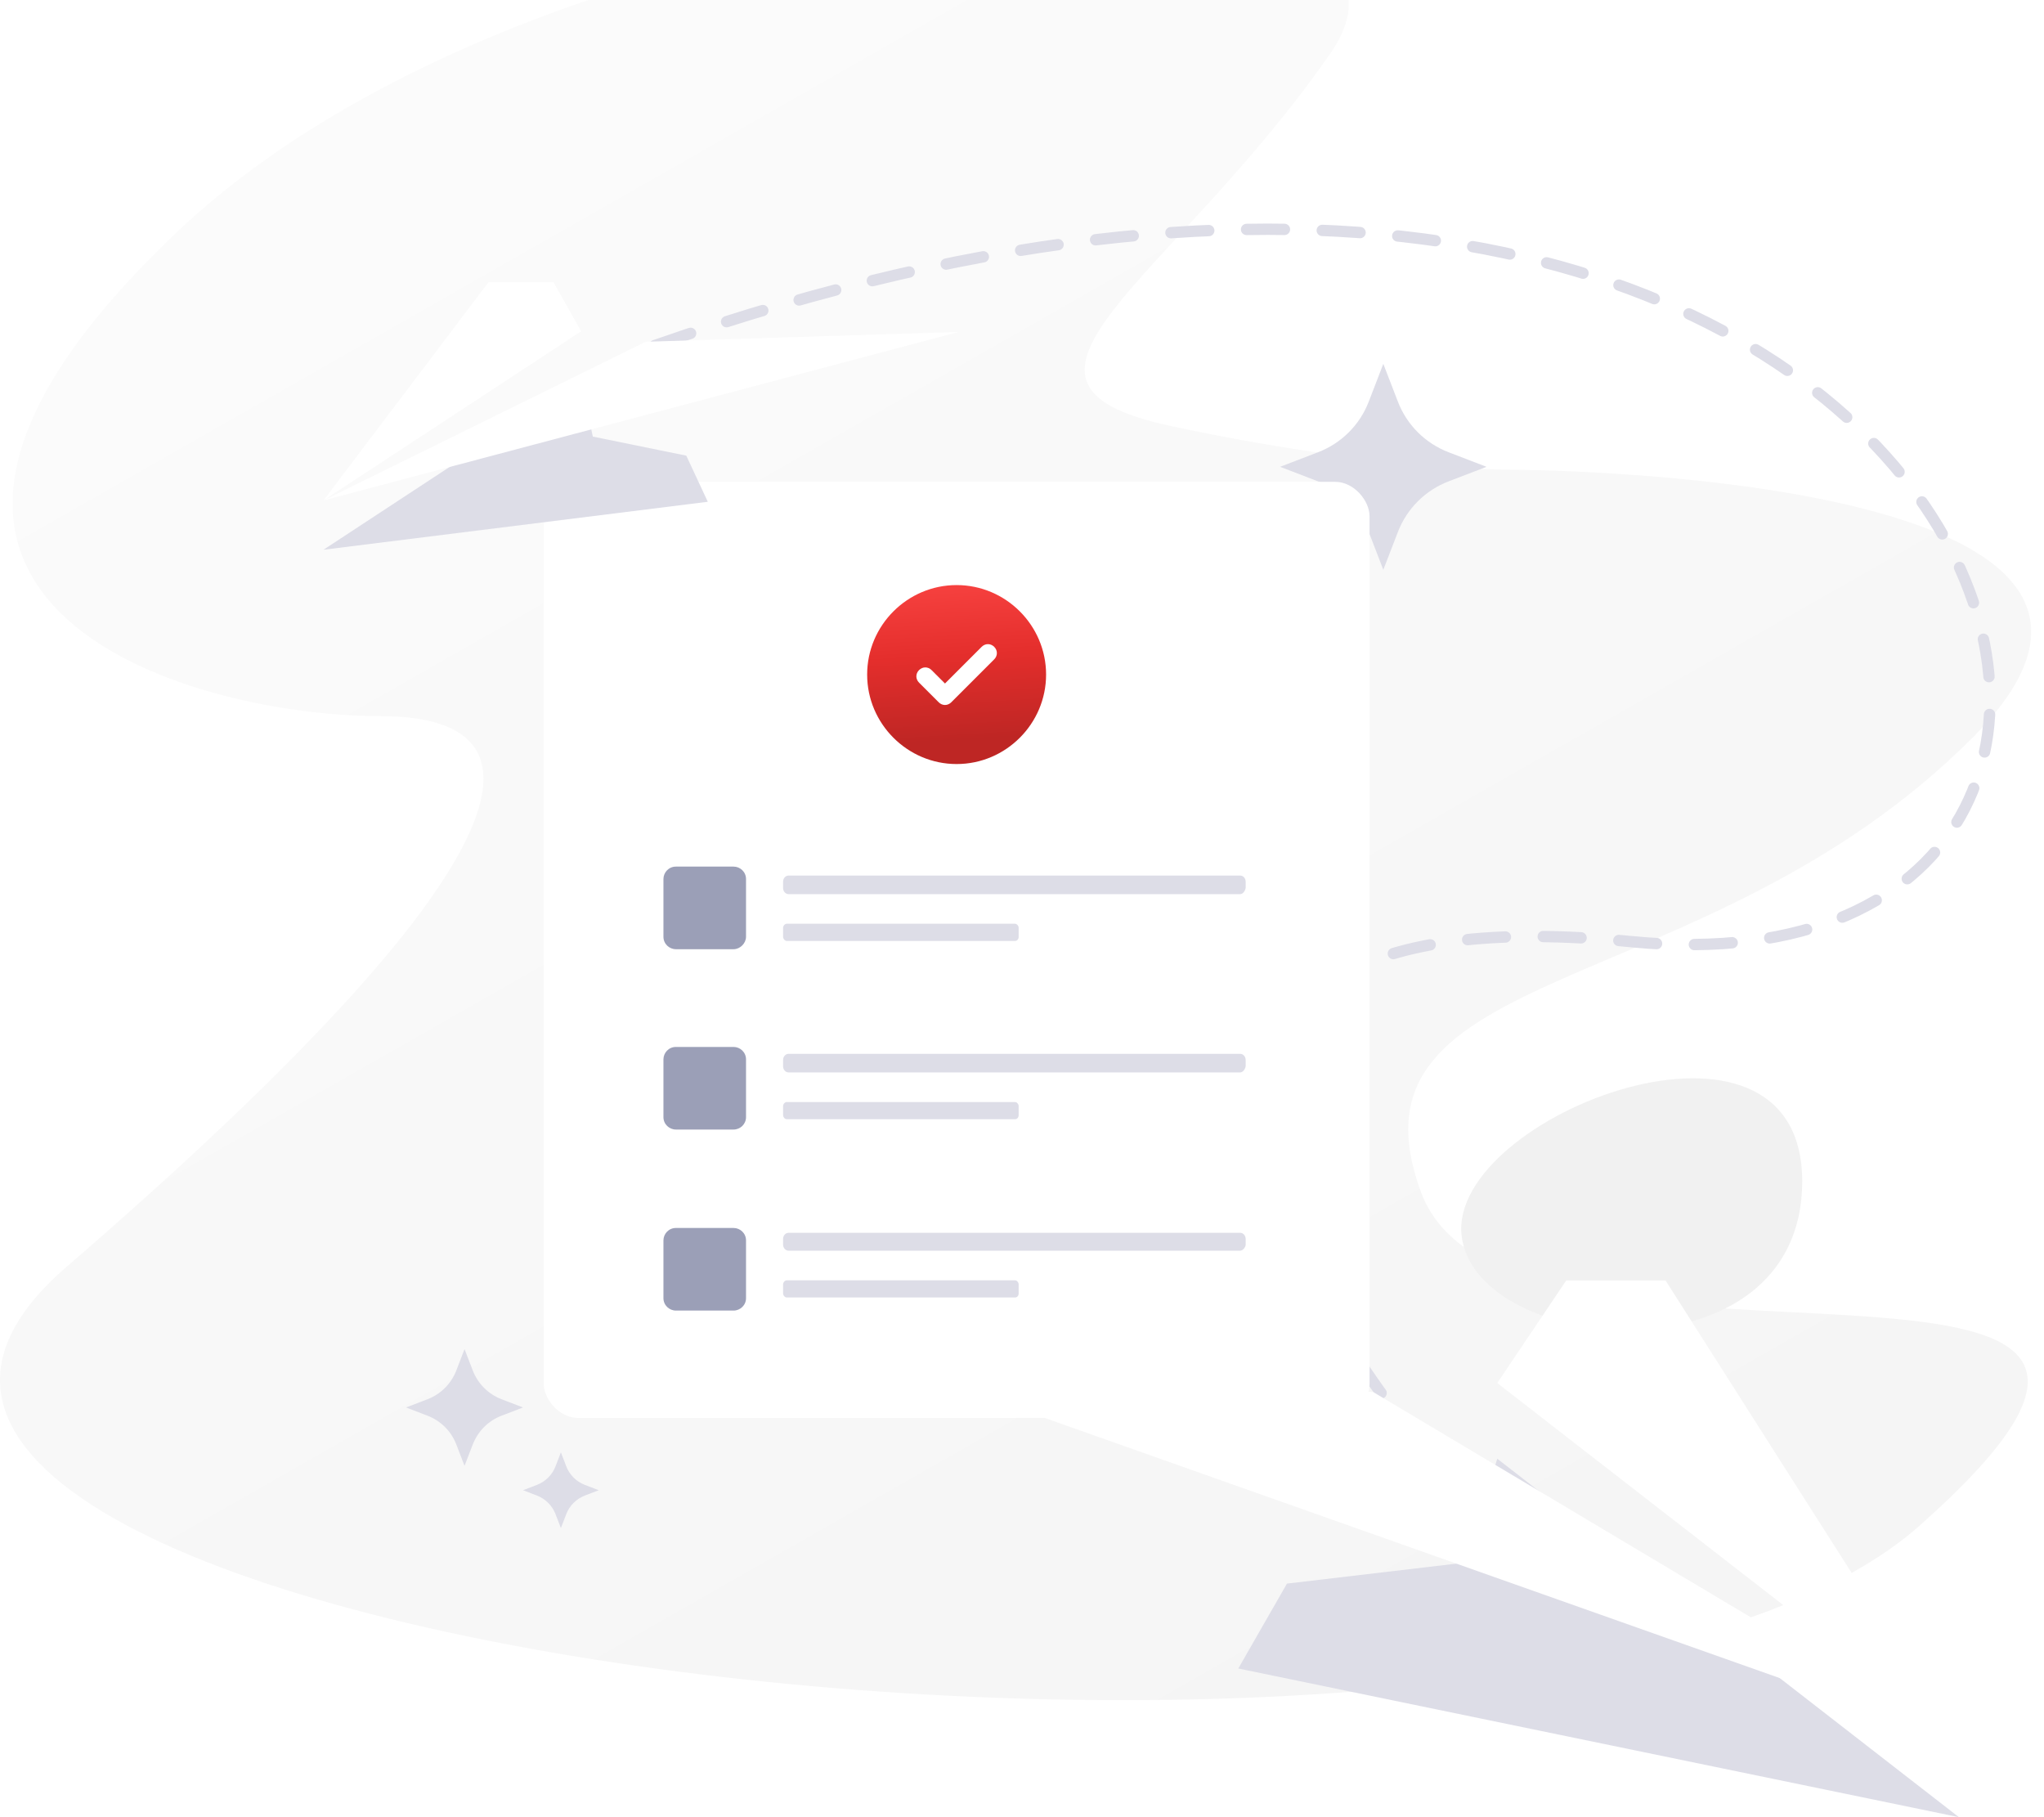 <svg width="297" height="264" viewBox="0 0 297 264" fill="none" xmlns="http://www.w3.org/2000/svg">
<g filter="url(#filter0_i_3922_5619)">
<path fill-rule="evenodd" clip-rule="evenodd" d="M219.072 81.232C219.072 81.232 325.544 81.232 286.545 120.244C247.545 159.255 193.913 152.271 206.493 186.235C219.072 220.198 336.435 183.771 278.816 234.737C221.196 285.703 -54.669 252.603 9.661 197.057C73.99 141.512 83.36 117.039 55.257 117.039C27.153 117.039 -30.878 100.367 25.753 46.68C82.383 -7.007 216.566 -12.617 193.288 20.791C170.011 54.199 140.459 68.501 170.011 74.867C199.563 81.232 219.072 81.232 219.072 81.232Z" fill="url(#paint0_linear_3922_5619)"/>
</g>
<path fill-rule="evenodd" clip-rule="evenodd" d="M261.868 171.723C261.763 201.144 214.339 196.93 212.374 179.494C210.408 162.058 261.972 142.303 261.868 171.723Z" fill="#F1F1F1"/>
<path d="M207.5 211C186.5 186.898 155.4 128.821 237 136.8C339 146.773 292 -21.442 90.501 51.86" stroke="#DDDDE7" stroke-width="1.65" stroke-linecap="round" stroke-dasharray="5.5 5.5"/>
<path fill-rule="evenodd" clip-rule="evenodd" d="M201 52.858L203.119 58.355C204.422 61.734 207.1 64.406 210.489 65.704L216 67.819L210.489 69.931C207.1 71.229 204.422 73.901 203.119 77.282L201 82.777L198.882 77.282C197.579 73.901 194.901 71.229 191.511 69.931L186 67.819L191.511 65.704C194.901 64.406 197.579 61.734 198.882 58.355L201 52.858Z" fill="#DDDDE7"/>
<g clip-path="url(#clip0_3922_5619)">
<path d="M199 70H79.001V206H199V70Z" fill="white"/>
<path d="M180.198 129.9H114.586C114.141 129.9 113.784 129.5 113.784 129V128.1C113.784 127.6 114.141 127.2 114.586 127.2H180.198C180.644 127.2 181.001 127.6 181.001 128.1V129C180.912 129.5 180.555 129.9 180.198 129.9Z" fill="#DDDDE7"/>
<path d="M147.482 136.7H114.319C114.052 136.7 113.784 136.4 113.784 136.1V134.8C113.784 134.5 114.052 134.2 114.319 134.2H147.482C147.749 134.2 148.016 134.5 148.016 134.8V136.1C148.016 136.5 147.749 136.7 147.482 136.7Z" fill="#DDDDE7"/>
<path d="M106.591 137.9H98.21C97.257 137.9 96.4 137.138 96.4 136.09V127.709C96.4 126.757 97.162 125.9 98.21 125.9H106.591C107.543 125.9 108.4 126.662 108.4 127.709V136.09C108.4 137.043 107.543 137.9 106.591 137.9Z" fill="#9B9FB7"/>
<path d="M180.198 155.8H114.586C114.141 155.8 113.784 155.4 113.784 154.9V154C113.784 153.5 114.141 153.1 114.586 153.1H180.198C180.644 153.1 181.001 153.5 181.001 154V154.9C180.912 155.4 180.555 155.8 180.198 155.8Z" fill="#DDDDE7"/>
<path d="M147.482 162.6H114.319C114.052 162.6 113.784 162.3 113.784 162V160.7C113.784 160.4 114.052 160.1 114.319 160.1H147.482C147.749 160.1 148.016 160.4 148.016 160.7V162C148.016 162.4 147.749 162.6 147.482 162.6Z" fill="#DDDDE7"/>
<path d="M106.591 164.1H98.21C97.257 164.1 96.4 163.338 96.4 162.291V153.91C96.4 152.957 97.162 152.1 98.21 152.1H106.591C107.543 152.1 108.4 152.862 108.4 153.91V162.291C108.4 163.338 107.543 164.1 106.591 164.1Z" fill="#9B9FB7"/>
<path d="M180.198 181.7H114.586C114.141 181.7 113.784 181.3 113.784 180.8V180C113.784 179.5 114.141 179.1 114.586 179.1H180.198C180.644 179.1 181.001 179.5 181.001 180V180.9C180.912 181.3 180.555 181.7 180.198 181.7Z" fill="#DDDDE7"/>
<path d="M147.482 188.5H114.319C114.052 188.5 113.784 188.2 113.784 187.9V186.6C113.784 186.3 114.052 186 114.319 186H147.482C147.749 186 148.016 186.3 148.016 186.6V187.9C148.016 188.3 147.749 188.5 147.482 188.5Z" fill="#DDDDE7"/>
<path d="M106.591 190.4H98.21C97.257 190.4 96.4 189.638 96.4 188.59V180.209C96.4 179.257 97.162 178.4 98.21 178.4H106.591C107.543 178.4 108.4 179.162 108.4 180.209V188.59C108.4 189.638 107.543 190.4 106.591 190.4Z" fill="#9B9FB7"/>
<path d="M139 85C131.85 85 126 90.85 126 98C126 105.15 131.85 111 139 111C146.15 111 152 105.15 152 98C152 90.85 146.15 85 139 85ZM144.46 95.79L138.22 102.03C137.7 102.55 136.92 102.55 136.4 102.03L133.54 99.17C133.02 98.65 133.02 97.87 133.54 97.35C134.06 96.83 134.84 96.83 135.36 97.35L137.31 99.3L142.64 93.97C143.16 93.45 143.94 93.45 144.46 93.97C144.98 94.49 144.98 95.27 144.46 95.79Z" fill="url(#paint1_linear_3922_5619)"/>
</g>
<g clip-path="url(#clip1_3922_5619)">
<path d="M102.845 72.898L47.001 79.868L84.439 55.296L86.136 63.427L99.718 66.197L102.845 72.898Z" fill="#DDDDE7"/>
<g filter="url(#filter1_i_3922_5619)">
<path d="M47.001 79.868L93.821 56.815L139.3 55.385L47.001 79.868Z" fill="url(#paint2_linear_3922_5619)"/>
</g>
<g filter="url(#filter2_i_3922_5619)">
<path d="M84.439 55.296L47.001 79.867L76.397 40.999L84.439 55.296Z" fill="url(#paint3_linear_3922_5619)"/>
</g>
</g>
<g clip-path="url(#clip2_3922_5619)">
<path d="M179.93 242.399L284.637 264L217.556 211.921L213 227.003L187 230.066L179.93 242.399Z" fill="#DDDDE7"/>
<g filter="url(#filter3_i_3922_5619)">
<path d="M284.637 264L199.568 213.257L113.713 203.517L284.637 264Z" fill="url(#paint4_linear_3922_5619)"/>
</g>
<g filter="url(#filter4_i_3922_5619)">
<path d="M217.556 211.921L284.638 264L234.994 186L217.556 211.921Z" fill="url(#paint5_linear_3922_5619)"/>
</g>
</g>
<path fill-rule="evenodd" clip-rule="evenodd" d="M67.499 196L68.7 199.114C69.439 201.029 70.956 202.543 72.876 203.279L76 204.476L72.876 205.674C70.956 206.411 69.439 207.924 68.7 209.841L67.499 212.954L66.299 209.841C65.561 207.924 64.044 206.411 62.122 205.674L59 204.476L62.122 203.279C64.044 202.543 65.561 201.029 66.299 199.114L67.499 196Z" fill="#DDDDE7"/>
<path fill-rule="evenodd" clip-rule="evenodd" d="M81.499 211L82.276 213.02C82.755 214.263 83.737 215.245 84.979 215.723L87 216.5L84.979 217.276C83.737 217.755 82.755 218.737 82.276 219.98L81.499 222L80.723 219.98C80.245 218.737 79.263 217.755 78.02 217.276L76 216.5L78.02 215.723C79.263 215.245 80.245 214.263 80.723 213.02L81.499 211Z" fill="#DDDDE7"/>
<defs>
<filter id="filter0_i_3922_5619" x="0" y="-13" width="295.133" height="273" filterUnits="userSpaceOnUse" color-interpolation-filters="sRGB">
<feFlood flood-opacity="0" result="BackgroundImageFix"/>
<feBlend mode="normal" in="SourceGraphic" in2="BackgroundImageFix" result="shape"/>
<feColorMatrix in="SourceAlpha" type="matrix" values="0 0 0 0 0 0 0 0 0 0 0 0 0 0 0 0 0 0 127 0" result="hardAlpha"/>
<feOffset dy="-13"/>
<feGaussianBlur stdDeviation="250"/>
<feComposite in2="hardAlpha" operator="arithmetic" k2="-1" k3="1"/>
<feColorMatrix type="matrix" values="0 0 0 0 0 0 0 0 0 0 0 0 0 0 0 0 0 0 0.02 0"/>
<feBlend mode="normal" in2="shape" result="effect1_innerShadow_3922_5619"/>
</filter>
<filter id="filter1_i_3922_5619" x="47.001" y="48.222" width="92.3" height="31.645" filterUnits="userSpaceOnUse" color-interpolation-filters="sRGB">
<feFlood flood-opacity="0" result="BackgroundImageFix"/>
<feBlend mode="normal" in="SourceGraphic" in2="BackgroundImageFix" result="shape"/>
<feColorMatrix in="SourceAlpha" type="matrix" values="0 0 0 0 0 0 0 0 0 0 0 0 0 0 0 0 0 0 127 0" result="hardAlpha"/>
<feOffset dy="-7.163"/>
<feGaussianBlur stdDeviation="140.7"/>
<feComposite in2="hardAlpha" operator="arithmetic" k2="-1" k3="1"/>
<feColorMatrix type="matrix" values="0 0 0 0 0 0 0 0 0 0 0 0 0 0 0 0 0 0 0.02 0"/>
<feBlend mode="normal" in2="shape" result="effect1_innerShadow_3922_5619"/>
</filter>
<filter id="filter2_i_3922_5619" x="47.001" y="33.837" width="37.438" height="46.031" filterUnits="userSpaceOnUse" color-interpolation-filters="sRGB">
<feFlood flood-opacity="0" result="BackgroundImageFix"/>
<feBlend mode="normal" in="SourceGraphic" in2="BackgroundImageFix" result="shape"/>
<feColorMatrix in="SourceAlpha" type="matrix" values="0 0 0 0 0 0 0 0 0 0 0 0 0 0 0 0 0 0 127 0" result="hardAlpha"/>
<feOffset dy="-7.163"/>
<feGaussianBlur stdDeviation="140.7"/>
<feComposite in2="hardAlpha" operator="arithmetic" k2="-1" k3="1"/>
<feColorMatrix type="matrix" values="0 0 0 0 0 0 0 0 0 0 0 0 0 0 0 0 0 0 0.02 0"/>
<feBlend mode="normal" in2="shape" result="effect1_innerShadow_3922_5619"/>
</filter>
<filter id="filter3_i_3922_5619" x="113.713" y="192.52" width="170.924" height="71.48" filterUnits="userSpaceOnUse" color-interpolation-filters="sRGB">
<feFlood flood-opacity="0" result="BackgroundImageFix"/>
<feBlend mode="normal" in="SourceGraphic" in2="BackgroundImageFix" result="shape"/>
<feColorMatrix in="SourceAlpha" type="matrix" values="0 0 0 0 0 0 0 0 0 0 0 0 0 0 0 0 0 0 127 0" result="hardAlpha"/>
<feOffset dy="-10.997"/>
<feGaussianBlur stdDeviation="216.012"/>
<feComposite in2="hardAlpha" operator="arithmetic" k2="-1" k3="1"/>
<feColorMatrix type="matrix" values="0 0 0 0 0 0 0 0 0 0 0 0 0 0 0 0 0 0 0.02 0"/>
<feBlend mode="normal" in2="shape" result="effect1_innerShadow_3922_5619"/>
</filter>
<filter id="filter4_i_3922_5619" x="217.556" y="175.003" width="67.082" height="88.997" filterUnits="userSpaceOnUse" color-interpolation-filters="sRGB">
<feFlood flood-opacity="0" result="BackgroundImageFix"/>
<feBlend mode="normal" in="SourceGraphic" in2="BackgroundImageFix" result="shape"/>
<feColorMatrix in="SourceAlpha" type="matrix" values="0 0 0 0 0 0 0 0 0 0 0 0 0 0 0 0 0 0 127 0" result="hardAlpha"/>
<feOffset dy="-10.997"/>
<feGaussianBlur stdDeviation="216.012"/>
<feComposite in2="hardAlpha" operator="arithmetic" k2="-1" k3="1"/>
<feColorMatrix type="matrix" values="0 0 0 0 0 0 0 0 0 0 0 0 0 0 0 0 0 0 0.02 0"/>
<feBlend mode="normal" in2="shape" result="effect1_innerShadow_3922_5619"/>
</filter>
<linearGradient id="paint0_linear_3922_5619" x1="45.501" y1="40.89" x2="181.147" y2="278.81" gradientUnits="userSpaceOnUse">
<stop stop-color="#FBFBFB"/>
<stop offset="1" stop-color="#F5F5F5"/>
</linearGradient>
<linearGradient id="paint1_linear_3922_5619" x1="155.639" y1="106.516" x2="154.073" y2="79.996" gradientUnits="userSpaceOnUse">
<stop stop-color="#BE2624"/>
<stop offset="0.457" stop-color="#E42E2C"/>
<stop offset="1" stop-color="#FD4846"/>
</linearGradient>
<linearGradient id="paint2_linear_3922_5619" x1="36.858" y1="57.654" x2="37.336" y2="80.893" gradientUnits="userSpaceOnUse">
<stop stop-color="white"/>
<stop offset="1" stop-color="white"/>
</linearGradient>
<linearGradient id="paint3_linear_3922_5619" x1="42.887" y1="44.602" x2="45.839" y2="81.273" gradientUnits="userSpaceOnUse">
<stop stop-color="white"/>
<stop offset="1" stop-color="white"/>
</linearGradient>
<linearGradient id="paint4_linear_3922_5619" x1="94.931" y1="209.122" x2="96.506" y2="266.514" gradientUnits="userSpaceOnUse">
<stop stop-color="white"/>
<stop offset="1" stop-color="white"/>
</linearGradient>
<linearGradient id="paint5_linear_3922_5619" x1="210.185" y1="193.229" x2="216.81" y2="266.7" gradientUnits="userSpaceOnUse">
<stop stop-color="white"/>
<stop offset="1" stop-color="white"/>
</linearGradient>
<clipPath id="clip0_3922_5619">
<rect x="79.001" y="70" width="120" height="136" rx="5" fill="white"/>
</clipPath>
<clipPath id="clip1_3922_5619">
<rect width="92.3" height="38.868" fill="white" transform="translate(47.001 41)"/>
</clipPath>
<clipPath id="clip2_3922_5619">
<rect width="170.924" height="78" fill="white" transform="translate(113.713 186)"/>
</clipPath>
</defs>
</svg>
